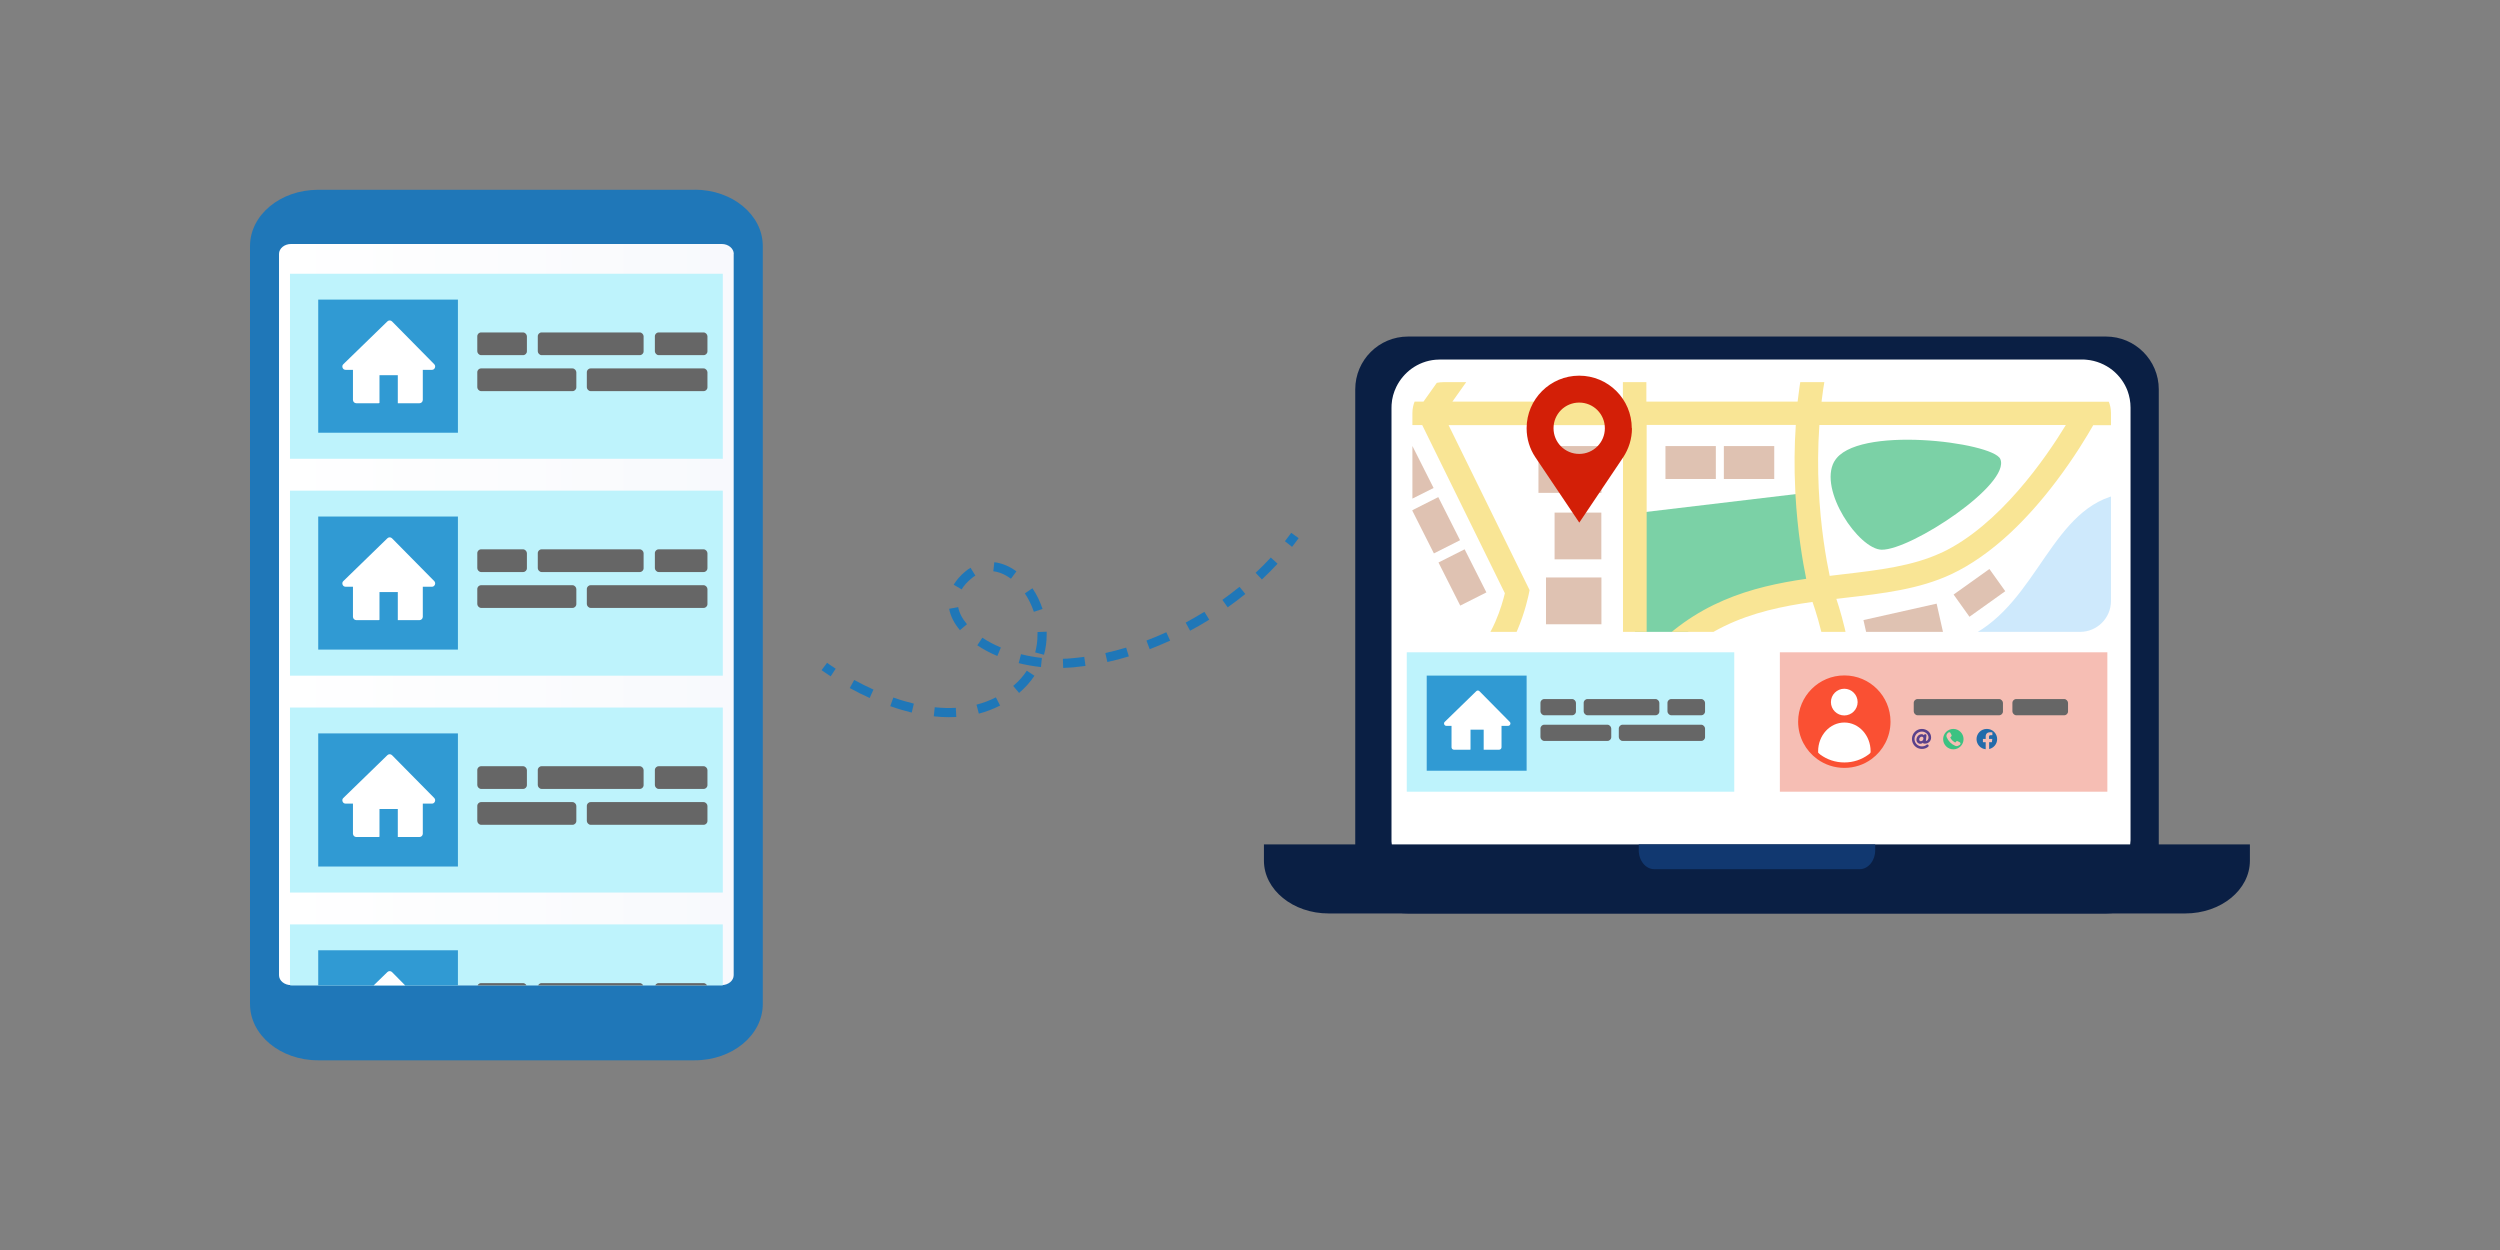 <?xml version="1.0" encoding="UTF-8"?><svg id="Layer_1" xmlns="http://www.w3.org/2000/svg" xmlns:xlink="http://www.w3.org/1999/xlink" viewBox="0 0 262 131"><rect x="0" y="0" width="262" height="131" fill="#808080" stroke="none"/><defs><style>.cls-1,.cls-2{fill:none;}.cls-2{stroke:#fa5033;stroke-miterlimit:10;stroke-width:.57px;}.cls-3{fill:url(#_ÂÁ_Ï_ÌÌ_È_ËÂÌÚ_21);}.cls-4{clip-path:url(#clippath);}.cls-5{fill:#fa5033;}.cls-6{fill:#f9e595;}.cls-7{fill:#fff;}.cls-8{fill:#7bd1a6;}.cls-9{fill:#666;}.cls-10{fill:#309ad3;}.cls-11{fill:#cee9fc;}.cls-12{fill:#bef3fc;}.cls-13{fill:#d31f07;}.cls-14{fill:#dfc2b2;}.cls-15{fill:#1f77b8;}.cls-16{fill:#113870;}.cls-17{fill:#0a1f44;}.cls-18{fill:#59418b;}.cls-19{clip-path:url(#clippath-1);}.cls-20{clip-path:url(#clippath-4);}.cls-21{clip-path:url(#clippath-3);}.cls-22{clip-path:url(#clippath-2);}.cls-23{clip-path:url(#clippath-6);}.cls-24{clip-path:url(#clippath-5);}.cls-25{fill:#3cc282;}.cls-25,.cls-26{fill-rule:evenodd;}.cls-26{fill:#226baa;}.cls-27{fill:#ee7f6b;opacity:.5;}</style><linearGradient id="_ÂÁ_Ï_ÌÌ_È_ËÂÌÚ_21" x1="29.15" y1="64.41" x2="213.8" y2="64.41" gradientUnits="userSpaceOnUse"><stop offset="0" stop-color="#fff"/><stop offset="1" stop-color="#e3e8f6"/></linearGradient><clipPath id="clippath"><rect class="cls-1" x="33.35" y="31.4" width="14.64" height="13.95"/></clipPath><clipPath id="clippath-1"><rect class="cls-1" x="149.52" y="70.8" width="10.47" height="9.97"/></clipPath><clipPath id="clippath-2"><rect class="cls-1" x="33.35" y="54.13" width="14.64" height="13.95"/></clipPath><clipPath id="clippath-3"><rect class="cls-1" x="33.35" y="76.86" width="14.64" height="13.95"/></clipPath><clipPath id="clippath-4"><path class="cls-1" d="M77,26.63V102.23c0,.57-.56,1.04-1.26,1.04H30.6c-.69,0-1.26-.46-1.26-1.04V26.63c0-.57,.56-1.04,1.26-1.04h45.14c.69,0,1.26,.47,1.26,1.04Z"/></clipPath><clipPath id="clippath-5"><rect class="cls-1" x="33.35" y="99.59" width="14.64" height="13.95"/></clipPath><clipPath id="clippath-6"><path class="cls-1" d="M151.26,40.05h66.73c1.79,0,3.24,1.45,3.24,3.24v19.69c0,1.79-1.45,3.24-3.24,3.24h-66.73c-1.79,0-3.24-1.45-3.24-3.24v-19.69c0-1.79,1.45-3.24,3.24-3.24Z"/></clipPath></defs><path class="cls-17" d="M220.71,35.27h-73.15c-3.05,0-5.53,2.47-5.53,5.53v49.4c0,3.05,2.47,5.53,5.53,5.53h73.15c3.05,0,5.53-2.48,5.53-5.53V40.8c0-3.05-2.48-5.53-5.53-5.53Z"/><path class="cls-7" d="M223.28,42.73v45.11c0,.08,0,.15,0,.23-.01,.32-.06,.63-.13,.94-.53,2.23-2.54,3.89-4.95,3.89h-67.29c-.62,0-1.22-.11-1.78-.32-1.83-.68-3.16-2.37-3.3-4.39,0-.04,0-.07,0-.11,0-.07,0-.15,0-.23V42.73c0-.11,0-.23,.01-.34,.04-.66,.22-1.29,.5-1.86,.37-.75,.92-1.4,1.59-1.89,.72-.52,1.58-.86,2.52-.94,.15-.01,.31-.02,.46-.02h67.29c.16,0,.31,0,.46,.02,1.03,.09,1.97,.49,2.74,1.1,.7,.57,1.25,1.31,1.57,2.17,.2,.55,.31,1.14,.31,1.75Z"/><path class="cls-17" d="M132.46,88.49v1.71c0,3.05,3.04,5.53,6.78,5.53h89.77c3.75,0,6.78-2.47,6.78-5.53v-1.71h-103.34Z"/><path class="cls-16" d="M171.74,88.49v.61c0,1.1,.73,1.99,1.63,1.99h21.52c.9,0,1.63-.89,1.63-1.99v-.61h-24.77Z"/><g><path class="cls-15" d="M135.41,57.31c.24-.3,.47-.61,.69-.91l-.78-.56c-.21,.29-.43,.59-.66,.88l.76,.6Z"/><path class="cls-15" d="M97.86,75.08l.1-.96c.76,.08,1.5,.1,2.21,.06l.05,.96c-.25,.01-.51,.02-.77,.02-.52,0-1.06-.03-1.6-.09Zm4.47-1.23c.71-.18,1.4-.44,2.04-.77l.44,.86c-.7,.36-1.46,.65-2.23,.85l-.24-.93Zm-9.03,.16l.32-.91c.73,.26,1.45,.47,2.15,.64l-.22,.94c-.73-.18-1.48-.4-2.24-.67Zm-4.24-1.91l.46-.84c.67,.37,1.35,.7,2.02,1.01l-.4,.88c-.69-.31-1.39-.66-2.08-1.04Zm17.12-.21c.57-.48,1.05-1.02,1.43-1.6l.8,.53c-.43,.65-.98,1.26-1.61,1.8l-.62-.74Zm5.22-2.85c.33,0,.66-.03,.99-.06,.41-.04,.82-.08,1.24-.14l.13,.95c-.43,.06-.86,.11-1.29,.15-.35,.03-.7,.05-1.05,.06l-.03-.96Zm-4.64,.45l.24-.93c.71,.18,1.45,.31,2.19,.39l-.1,.96c-.78-.09-1.56-.22-2.32-.41Zm9.08-1.05c.72-.16,1.45-.35,2.18-.57l.28,.92c-.75,.23-1.5,.43-2.25,.59l-.21-.94Zm-13.42-.81l.53-.8c.58,.39,1.23,.73,1.94,1.03l-.37,.89c-.76-.32-1.47-.7-2.1-1.12Zm6.07,.73c.16-.59,.24-1.2,.24-1.83,0-.1,0-.19,0-.29l.96-.04c0,.11,0,.22,0,.33,0,.71-.09,1.42-.28,2.09l-.93-.25Zm11.66-1.23c.7-.26,1.4-.56,2.08-.87l.4,.88c-.71,.32-1.43,.62-2.14,.9l-.34-.9Zm4.11-1.88c.66-.36,1.32-.74,1.96-1.13l.51,.82c-.65,.41-1.33,.8-2.01,1.16l-.46-.85Zm-24.79-1.45l.95-.17c.11,.6,.42,1.2,.92,1.79l-.74,.62c-.61-.72-.99-1.48-1.13-2.24Zm7.93-1.61l.8-.54c.45,.66,.8,1.39,1.06,2.17l-.91,.3c-.23-.69-.55-1.34-.94-1.93Zm20.7,.68c.61-.44,1.22-.9,1.8-1.37l.61,.75c-.59,.48-1.21,.95-1.85,1.4l-.56-.79Zm-28.15-1.6c.3-.49,.71-.97,1.24-1.4,.17-.14,.34-.26,.52-.37l.51,.82c-.14,.09-.28,.19-.41,.3-.44,.36-.79,.75-1.03,1.15l-.83-.49Zm31.64-1.24c.55-.52,1.09-1.05,1.59-1.6l.71,.65c-.52,.56-1.07,1.11-1.64,1.65l-.66-.7Zm-27.49-.15l.1-.96c.79,.09,1.59,.42,2.32,.96l-.57,.77c-.6-.44-1.24-.71-1.85-.78Z"/><path class="cls-15" d="M87.05,70.89l.53-.81c-.57-.37-.9-.61-.9-.62l-.58,.77s.35,.26,.95,.65Z"/></g><g><path class="cls-15" d="M72.81,19.89H33.33c-3.94,0-7.13,2.64-7.13,5.9V105.22c0,3.26,3.19,5.9,7.13,5.9h39.48c3.94,0,7.13-2.64,7.13-5.9V25.78c0-3.26-3.19-5.9-7.13-5.9Z"/><path class="cls-3" d="M76.89,26.61V102.2c0,.57-.56,1.04-1.26,1.04H30.5c-.69,0-1.26-.46-1.26-1.04V26.61c0-.57,.56-1.04,1.26-1.04h45.14c.69,0,1.26,.47,1.26,1.04Z"/></g><rect class="cls-12" x="30.39" y="28.69" width="45.36" height="19.39"/><g class="cls-4"><rect class="cls-10" x="33.35" y="31.4" width="14.64" height="13.95"/></g><path class="cls-7" d="M36.21,38.76h.78v3.15c0,.19,.16,.35,.35,.35h2.32s.08,0,.11-.03v-2.91h1.92v2.94h2.27c.19,0,.35-.16,.35-.35v-3.15h.96c.29,0,.45-.37,.24-.59l-4.43-4.49c-.13-.13-.35-.13-.48,0l-4.62,4.49c-.21,.19-.08,.59,.24,.59Z"/><rect class="cls-9" x="50.02" y="38.61" width="10.38" height="2.38" rx=".4" ry=".4"/><rect class="cls-9" x="50.02" y="34.84" width="5.2" height="2.38" rx=".4" ry=".4"/><rect class="cls-9" x="68.63" y="34.84" width="5.51" height="2.38" rx=".4" ry=".4"/><rect class="cls-9" x="56.36" y="34.84" width="11.09" height="2.38" rx=".4" ry=".4"/><rect class="cls-9" x="61.5" y="38.61" width="12.64" height="2.38" rx=".4" ry=".4"/><rect class="cls-12" x="147.43" y="68.36" width="34.32" height="14.61"/><g class="cls-19"><rect class="cls-10" x="149.52" y="70.8" width="10.47" height="9.97"/></g><path class="cls-7" d="M151.57,76.07h.55v2.25c0,.13,.11,.25,.25,.25h1.66s.06,0,.08-.02v-2.08h1.38v2.1h1.62c.13,0,.25-.12,.25-.25v-2.25h.69c.21,0,.33-.27,.17-.42l-3.17-3.21c-.1-.1-.25-.1-.34,0l-3.3,3.21c-.15,.13-.06,.42,.17,.42Z"/><rect class="cls-9" x="161.44" y="75.95" width="7.42" height="1.7" rx=".4" ry=".4"/><rect class="cls-9" x="161.44" y="73.26" width="3.72" height="1.7" rx=".4" ry=".4"/><rect class="cls-9" x="174.75" y="73.26" width="3.94" height="1.7" rx=".4" ry=".4"/><rect class="cls-9" x="165.97" y="73.26" width="7.93" height="1.7" rx=".4" ry=".4"/><rect class="cls-9" x="169.65" y="75.95" width="9.04" height="1.7" rx=".4" ry=".4"/><rect class="cls-27" x="186.53" y="68.36" width="34.32" height="14.61"/><rect class="cls-9" x="200.56" y="73.26" width="9.35" height="1.7" rx=".4" ry=".4"/><rect class="cls-9" x="210.9" y="73.26" width="5.83" height="1.7" rx=".4" ry=".4"/><rect class="cls-12" x="30.39" y="51.42" width="45.36" height="19.39"/><g class="cls-22"><rect class="cls-10" x="33.35" y="54.13" width="14.64" height="13.95"/></g><path class="cls-7" d="M36.21,61.49h.78v3.15c0,.19,.16,.35,.35,.35h2.32s.08,0,.11-.03v-2.91h1.92v2.94h2.27c.19,0,.35-.16,.35-.35v-3.15h.96c.29,0,.45-.37,.24-.59l-4.43-4.49c-.13-.13-.35-.13-.48,0l-4.62,4.49c-.21,.19-.08,.59,.24,.59Z"/><rect class="cls-9" x="50.02" y="61.33" width="10.38" height="2.38" rx=".4" ry=".4"/><rect class="cls-9" x="50.02" y="57.57" width="5.2" height="2.38" rx=".4" ry=".4"/><rect class="cls-9" x="68.63" y="57.57" width="5.51" height="2.38" rx=".4" ry=".4"/><rect class="cls-9" x="56.36" y="57.57" width="11.09" height="2.38" rx=".4" ry=".4"/><rect class="cls-9" x="61.5" y="61.33" width="12.64" height="2.38" rx=".4" ry=".4"/><rect class="cls-12" x="30.39" y="74.15" width="45.36" height="19.39"/><g class="cls-21"><rect class="cls-10" x="33.35" y="76.86" width="14.64" height="13.95"/></g><path class="cls-7" d="M36.21,84.22h.78v3.15c0,.19,.16,.35,.35,.35h2.32s.08,0,.11-.03v-2.91h1.92v2.94h2.27c.19,0,.35-.16,.35-.35v-3.15h.96c.29,0,.45-.37,.24-.59l-4.43-4.49c-.13-.13-.35-.13-.48,0l-4.62,4.49c-.21,.19-.08,.59,.24,.59Z"/><rect class="cls-9" x="50.02" y="84.06" width="10.38" height="2.38" rx=".4" ry=".4"/><rect class="cls-9" x="50.02" y="80.3" width="5.2" height="2.38" rx=".4" ry=".4"/><rect class="cls-9" x="68.63" y="80.3" width="5.51" height="2.38" rx=".4" ry=".4"/><rect class="cls-9" x="56.36" y="80.3" width="11.09" height="2.38" rx=".4" ry=".4"/><rect class="cls-9" x="61.5" y="84.06" width="12.64" height="2.38" rx=".4" ry=".4"/><g class="cls-20"><rect class="cls-12" x="30.39" y="96.88" width="45.36" height="19.39"/><g class="cls-24"><rect class="cls-10" x="33.35" y="99.59" width="14.64" height="13.95"/></g><path class="cls-7" d="M36.21,106.95h.78v3.15c0,.19,.16,.35,.35,.35h2.32s.08,0,.11-.03v-2.91h1.92v2.94h2.27c.19,0,.35-.16,.35-.35v-3.15h.96c.29,0,.45-.37,.24-.59l-4.43-4.49c-.13-.13-.35-.13-.48,0l-4.62,4.49c-.21,.19-.08,.59,.24,.59Z"/><rect class="cls-9" x="50.02" y="106.79" width="10.38" height="2.38" rx=".4" ry=".4"/><rect class="cls-9" x="50.02" y="103.03" width="5.2" height="2.38" rx=".4" ry=".4"/><rect class="cls-9" x="68.63" y="103.03" width="5.51" height="2.38" rx=".4" ry=".4"/><rect class="cls-9" x="56.36" y="103.03" width="11.09" height="2.38" rx=".4" ry=".4"/><rect class="cls-9" x="61.5" y="106.79" width="12.64" height="2.38" rx=".4" ry=".4"/></g><g class="cls-23"><g><path class="cls-8" d="M171.97,71.5l-.47,2.7-1.39,8.05-.07,.41h-20.47c.44-1.48,1.05-2.83,1.78-4.04,.48-.79,1.01-1.53,1.58-2.21h0c2.39-2.83,5.48-4.66,8.35-5.48,3.86-1.1,6.97-.65,8.82-.13,.25,.07,.49,.14,.69,.21,.76,.26,1.17,.48,1.17,.48Z"/><path class="cls-8" d="M171.34,53.8v16.97s4.4-4.59,9.21-6.56c4.81-1.97,9.75-2.45,9.75-2.45l-.92-10.12-18.05,2.15Z"/><path class="cls-11" d="M223.84,51.65v26.04c0,2.75-2.23,4.97-4.97,4.97h-35.71c.74-3.09,2.22-6.47,5.14-8.86,1.18-.97,2.34-1.7,3.49-2.29,.8-.41,1.59-.74,2.37-1.02,4.62-1.65,9.06-1.55,13.59-4.57,6.48-4.32,7.95-14.23,16.09-14.29h0Z"/><rect class="cls-14" x="161.23" y="46.75" width="6.6" height="4.9"/><rect class="cls-14" x="162.02" y="60.52" width="5.81" height="4.9"/><rect class="cls-14" x="162.92" y="53.72" width="4.9" height="4.9"/><rect class="cls-14" x="159.41" y="36.26" width="8.32" height="3.62"/><rect class="cls-14" x="174.95" y="33.63" width="10.99" height="6.26"/><rect class="cls-14" x="194.85" y="34.94" width="8.63" height="4.44"/><rect class="cls-14" x="205.31" y="34.94" width="8.63" height="4.44"/><rect class="cls-14" x="215.77" y="34.94" width="8.07" height="4.44"/><polygon class="cls-14" points="150.24 51.14 147.49 52.52 146.38 50.32 146.38 47.42 147.96 46.62 150.24 51.14"/><rect class="cls-14" x="147.96" y="53.51" width="5.06" height="3.07" transform="translate(131.81 -104.1) rotate(63.21)"/><rect class="cls-14" x="150.72" y="58.98" width="5.06" height="3.07" transform="translate(138.21 -103.56) rotate(63.21)"/><rect class="cls-14" x="174.54" y="46.75" width="5.28" height="3.45"/><rect class="cls-14" x="180.66" y="46.75" width="5.28" height="3.45"/><path class="cls-11" d="M177.86,78.49c-1.94-.15-2.86-5.41,1.39-9.05,4.38-3.75,8.44-2.71,8.69-1.66,.39,1.67-4.95,3.19-6.47,5.04-1.52,1.85-2,5.79-3.61,5.66Z"/><rect class="cls-14" x="180.43" y="76.89" width="2.34" height="2.84" transform="translate(83.85 -93.61) rotate(37.05)"/><rect class="cls-14" x="181.99" y="73.6" width="2.34" height="2.84" transform="translate(82.18 -95.21) rotate(37.05)"/><rect class="cls-14" x="184.73" y="71.2" width="2.34" height="2.84" transform="translate(81.28 -97.35) rotate(37.05)"/><rect class="cls-14" x="195.55" y="64.08" width="7.86" height="3.22" transform="translate(-9.55 45.32) rotate(-12.66)"/><rect class="cls-14" x="205.14" y="60.71" width="4.61" height="2.86" transform="translate(2.5 132.08) rotate(-35.52)"/><path class="cls-6" d="M190.9,42.07c.4-3.31,1.16-6.85,2.51-10.33,3.73,.69,7.63,1.05,11.61,1.08,.16,0,.33,0,.49,0,5.82,0,11.86-.71,18-2.11-.32-.86-.87-1.61-1.57-2.17-11.43,2.47-20.78,2.05-27.54,.88,.32-.69,.64-1.35,.95-1.99h-2.74c-.19,.4-.38,.81-.58,1.23-.04,.09-.08,.18-.13,.28-.58-.13-1.13-.26-1.66-.39-1.39-.35-2.67-.73-3.83-1.11h-6.58c2.19,1.07,5.44,2.39,9.67,3.46,.48,.12,.96,.24,1.44,.35-1.09,2.89-1.88,6-2.35,9.3-.07,.51-.14,1.02-.2,1.54h-15.85v-14.64h-2.46v14.64h-17.87l10.39-14.64h-3.02l-5.02,7.07-6.13-6.13c-.68,.49-1.23,1.13-1.59,1.89l6.27,6.27-3.93,5.54h-2.84v2.46h2.71l8.66,17.62c-.14,.59-.46,1.77-1,3-.61,1.4-1.64,3.16-3.11,3.79l-7.25-.77v2.47l7.55,.8,.25-.08c1.98-.66,3.61-2.43,4.84-5.27,.86-1.99,1.21-3.79,1.23-3.87l.08-.4-8.49-17.29h18.28v27.48c-1.59,2.14-4.53,3.68-8.34,4.36-2.87,.51-5.95,.5-8.83,.04-2.4-.38-4.66-1.07-6.55-2.02v2.71c.58,.25,1.19,.48,1.82,.69,1,.33,2.05,.61,3.15,.83,.18,.04,.37,.07,.55,.11,1.77,.32,3.61,.48,5.42,.48,1.68,0,3.33-.14,4.88-.41,1.34-.24,2.59-.57,3.74-1,.75-.28,1.45-.59,2.11-.94,.75-.4,1.44-.85,2.06-1.34v7.15h2.46v-9.88c4.89-7.12,11.11-8.84,17.39-9.73,.31,.88,.85,2.57,1.28,4.72,.22,1.08,.43,2.35,.56,3.74,.18,1.93,.21,4.09-.08,6.27-.07,.5-.15,1-.26,1.5-.07,.36-.16,.73-.27,1.1-.2,.72-.45,1.46-.73,2.22,0,.02-.01,.03-.02,.05h2.62s.01-.03,.02-.05c.27-.77,.49-1.51,.66-2.22,.05-.2,.09-.4,.14-.6,.14-.65,.24-1.32,.33-2,.18-1.5,.24-3.08,.17-4.72-.03-.84-.1-1.7-.2-2.57-.13-1.08-.3-2.17-.53-3.27-.39-1.92-.85-3.48-1.19-4.49,.31-.04,.62-.07,.93-.11,3.99-.46,7.75-.9,11.11-2.47,2.07-.97,4.16-2.44,6.22-4.36,1.62-1.52,3.23-3.33,4.78-5.38,1.93-2.55,3.27-4.81,3.88-5.88h4.48v-2.46h-32.94Zm-18.33,26.71v-24.25h15.63c-.15,2.21-.17,4.47-.06,6.78,0,.16,.02,.32,.02,.48,.22,3.95,.77,7.1,1.13,8.87-5.73,.83-11.72,2.46-16.73,8.12Zm30.87-10.85c-2.99,1.4-6.57,1.82-10.35,2.26-.44,.05-.89,.1-1.34,.16-.36-1.71-.96-5.05-1.15-9.21-.09-1.93-.1-4.17,.07-6.6h25.83c-2.05,3.37-6.95,10.54-13.06,13.4Z"/><path class="cls-8" d="M192.24,48.36c2.17-3.86,16.62-2.02,17.39-.26,1.15,2.64-9.34,9.54-12.42,9.51-2.39-.02-6.66-6.26-4.98-9.25Z"/></g></g><path class="cls-13" d="M171.01,44.88c0-3.05-2.47-5.51-5.51-5.51s-5.51,2.47-5.51,5.51c0,1.12,.33,2.16,.91,3.03l4.61,6.86,4.61-6.86c.57-.87,.91-1.91,.91-3.03Zm-5.51,2.69c-1.49,0-2.69-1.2-2.69-2.69s1.2-2.69,2.69-2.69,2.69,1.2,2.69,2.69-1.2,2.69-2.69,2.69Z"/><path class="cls-5" d="M197.84,75.63c0,1.52-.74,2.86-1.87,3.69-.75,.55-1.68,.87-2.68,.87s-1.93-.32-2.68-.87c-1.14-.83-1.88-2.17-1.88-3.69,0-2.52,2.04-4.56,4.56-4.56s4.55,2.04,4.55,4.56"/><path class="cls-7" d="M194.68,73.58c0-.77-.63-1.4-1.4-1.4s-1.4,.63-1.4,1.4,.63,1.4,1.4,1.4,1.4-.63,1.4-1.4"/><path class="cls-7" d="M196.04,78.74c0,.23-.03,.46-.07,.68-.75,.49-1.68,.77-2.68,.77s-1.93-.29-2.68-.77c-.05-.22-.07-.44-.07-.68,0-1.67,1.23-3.02,2.75-3.02s2.75,1.35,2.75,3.02"/><path class="cls-2" d="M197.84,75.63c0,1.52-.74,2.86-1.87,3.69-.75,.55-1.68,.87-2.68,.87s-1.93-.32-2.68-.87c-1.14-.83-1.88-2.17-1.88-3.69,0-2.52,2.04-4.56,4.56-4.56s4.55,2.04,4.55,4.56"/><path class="cls-18" d="M201.66,77.94c-.06,0-.11-.03-.13-.1-.09,.08-.19,.11-.29,.11-.22,0-.4-.18-.4-.43,0-.29,.25-.58,.55-.58,.1,0,.19,.05,.23,.11,.02-.07,.08-.11,.14-.11,.07,0,.13,.05,.13,.12,0,.01,0,.03,0,.05l-.06,.55c.15-.02,.28-.16,.28-.36,0-.37-.35-.63-.7-.63-.42,0-.77,.35-.77,.78s.35,.77,.77,.77c.19,0,.34-.05,.48-.16,.03-.03,.08-.04,.1-.04,.06,0,.13,.03,.13,.13,0,.04-.02,.09-.05,.11-.17,.15-.41,.23-.66,.23-.58,0-1.04-.47-1.04-1.05s.47-1.05,1.04-1.05c.53,0,.97,.38,.97,.9,0,.39-.3,.64-.62,.64h-.1Zm-.52-.44c0,.12,.06,.18,.17,.18,.15,0,.27-.14,.27-.29,0-.11-.08-.19-.18-.19-.14,0-.27,.14-.27,.29Z"/><path class="cls-25" d="M204.71,76.39c-.59,0-1.07,.48-1.07,1.07s.48,1.07,1.07,1.07,1.07-.48,1.07-1.07-.48-1.07-1.07-1.07Zm.62,1.69c-.12,.11-.28,.15-.43,.08-.41-.18-.7-.47-.88-.88-.07-.15-.03-.31,.08-.43,.03-.03,.07-.06,.11-.09,.03-.02,.07-.03,.1-.02,.04,0,.07,.03,.09,.06l.12,.23c.03,.06,0,.13-.04,.17l-.06,.04s-.04,.05-.02,.08c.1,.2,.28,.38,.48,.48,.03,.01,.06,0,.08-.02l.04-.06c.03-.05,.11-.07,.17-.04l.23,.12s.05,.05,.06,.08c0,.04,0,.08-.02,.11-.03,.04-.06,.07-.09,.11Z"/><path class="cls-26" d="M208.21,76.39c-.59,0-1.07,.48-1.07,1.07,0,.55,.42,1.01,.96,1.06v-.74h-.29v-.34h.29v-.25c0-.29,.18-.45,.44-.45,.12,0,.23,0,.26,.01v.3h-.18c-.14,0-.17,.07-.17,.17v.22h.34l-.04,.34h-.29v.72c.48-.11,.84-.53,.84-1.04,0-.59-.48-1.07-1.07-1.07Z"/></svg>